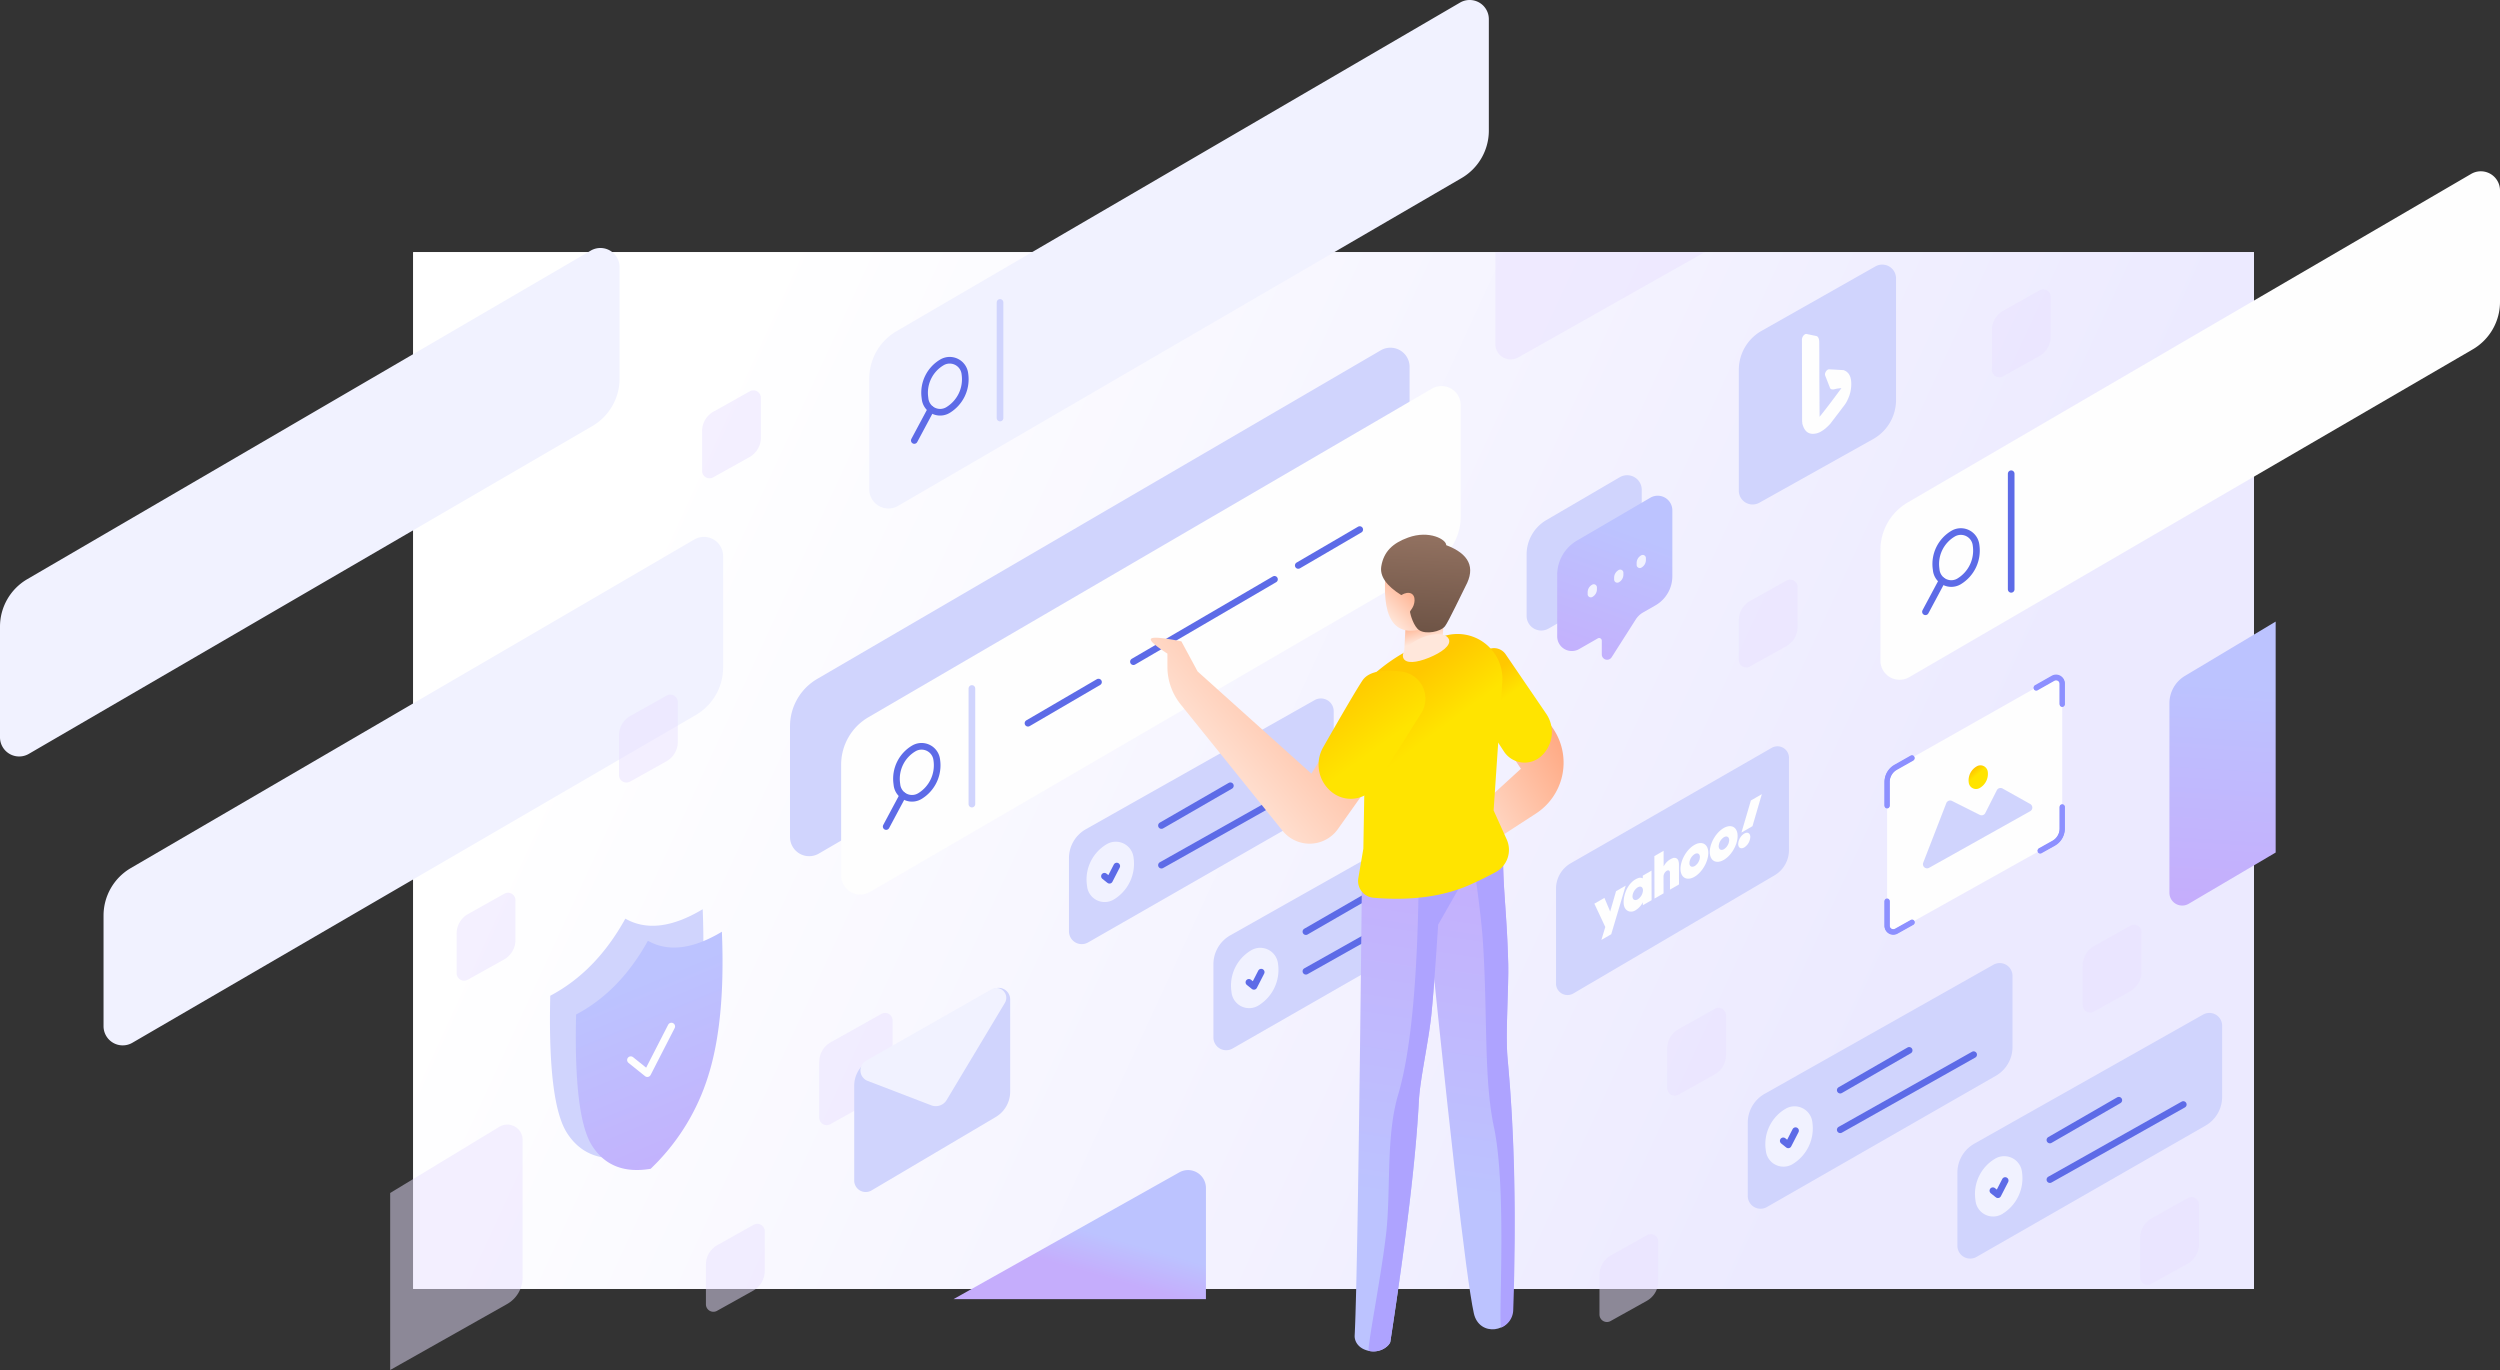 <?xml version="1.0" encoding="UTF-8"?>
<svg xmlns="http://www.w3.org/2000/svg" xmlns:xlink="http://www.w3.org/1999/xlink" width="1955.676" height="1071.707" viewBox="0 0 1955.676 1071.707">
  <rect x="0" y="0" width="1955.676" height="1071.707" fill="#333333" stroke="none"/>
  <defs>
    <linearGradient id="a" x1="0.081" y1="0.414" x2="0.836" y2="0.613" gradientUnits="objectBoundingBox">
      <stop offset="0" stop-color="#fff"></stop>
      <stop offset="1" stop-color="#eceaff"></stop>
    </linearGradient>
    <linearGradient id="b" x1="0.29" y1="1.177" x2="0.541" y2="0.198" gradientUnits="objectBoundingBox">
      <stop offset="0" stop-color="#c5adfc"></stop>
      <stop offset="1" stop-color="#bcc3ff"></stop>
    </linearGradient>
    <linearGradient id="c" x1="0.376" y1="0.114" x2="0.537" y2="0.347" gradientUnits="objectBoundingBox">
      <stop offset="0" stop-color="#ffc800"></stop>
      <stop offset="1" stop-color="#ffe400"></stop>
    </linearGradient>
    <linearGradient id="d" x1="0.472" y1="1" x2="0.49" y2="0.219" xlink:href="#b"></linearGradient>
    <linearGradient id="e" x1="0.288" y1="-0.177" x2="0.541" y2="0.802" xlink:href="#b"></linearGradient>
    <linearGradient id="f" x1="0.288" y1="0.658" x2="0.426" y2="0.412" xlink:href="#b"></linearGradient>
    <linearGradient id="g" x1="0.251" y1="0.792" x2="1.356" y2="-0.092" gradientUnits="objectBoundingBox">
      <stop offset="0" stop-color="#ffe7db"></stop>
      <stop offset="1" stop-color="#ff8c5a"></stop>
    </linearGradient>
    <linearGradient id="h" x1="0.383" y1="0.114" x2="0.535" y2="0.347" xlink:href="#c"></linearGradient>
    <linearGradient id="i" x1="0.513" y1="0.046" x2="0.497" y2="0.73" xlink:href="#b"></linearGradient>
    <linearGradient id="j" x1="0.512" y1="0.046" x2="0.497" y2="0.73" xlink:href="#b"></linearGradient>
    <linearGradient id="k" x1="0.574" y1="0.561" x2="0.419" y2="-0.072" xlink:href="#g"></linearGradient>
    <linearGradient id="l" x1="0.39" y1="0.793" x2="0.876" y2="-0.093" xlink:href="#g"></linearGradient>
    <linearGradient id="m" x1="0.5" x2="0.5" y2="1" gradientUnits="objectBoundingBox">
      <stop offset="0" stop-color="#947362"></stop>
      <stop offset="1" stop-color="#6d5345"></stop>
    </linearGradient>
    <linearGradient id="n" x1="0.416" y1="0.114" x2="0.525" y2="0.347" xlink:href="#c"></linearGradient>
    <linearGradient id="o" x1="0.251" y1="0.763" x2="1.356" y2="-0.033" xlink:href="#g"></linearGradient>
    <linearGradient id="p" x1="0.448" y1="0.047" x2="0.685" y2="0.561" xlink:href="#c"></linearGradient>
  </defs>
  <g transform="translate(323.222 197.26)">
    <rect width="1440" height="811" fill="#fff"></rect>
    <rect width="1440" height="811" fill="url(#a)"></rect>
    <g transform="translate(513 342)">
      <path d="M0,132.042V189.3a10,10,0,0,0,14.974,8.675L194.028,95.329A26,26,0,0,0,207.1,72.772V17.125a10,10,0,0,0-14.914-8.709L13.223,109.4A26,26,0,0,0,0,132.042Z" fill="#d0d4fd" fill-rule="evenodd"></path>
      <g transform="translate(11.34 110.41)">
        <path d="M18.228,10.7A13.976,13.976,0,0,1,39.162,20.96l.109.845a32.7,32.7,0,0,1-15.5,32.163,13.853,13.853,0,0,1-20.915-10.1l-.191-1.506A32.027,32.027,0,0,1,18.228,10.7Z" fill="#f1f2ff" fill-rule="evenodd"></path>
        <path d="M17.034,36.6,21.5,38.943l3.474-12" transform="translate(6.672 -3.402) rotate(11)" fill="none" stroke="#5d6be7" stroke-linecap="round" stroke-linejoin="round" stroke-width="5.2" fill-rule="evenodd"></path>
      </g>
      <g transform="translate(72.34 75.41)">
        <line y1="31.118" x2="53.927" fill="none" stroke="#5d6be7" stroke-linecap="round" stroke-linejoin="round" stroke-width="5.2"></line>
        <line y1="58.76" x2="104.366" transform="translate(0 3.358)" fill="none" stroke="#5d6be7" stroke-linecap="round" stroke-linejoin="round" stroke-width="5.2"></line>
      </g>
    </g>
    <g transform="translate(626 425)">
      <path d="M0,132.042V189.3a10,10,0,0,0,14.974,8.675L194.028,95.329A26,26,0,0,0,207.1,72.772V17.125a10,10,0,0,0-14.914-8.709L13.223,109.4A26,26,0,0,0,0,132.042Z" fill="#d0d4fd" fill-rule="evenodd"></path>
      <g transform="translate(11.34 110.41)">
        <path d="M18.228,10.7A13.976,13.976,0,0,1,39.162,20.96l.109.845a32.7,32.7,0,0,1-15.5,32.163,13.853,13.853,0,0,1-20.915-10.1l-.191-1.506A32.027,32.027,0,0,1,18.228,10.7Z" fill="#f1f2ff" fill-rule="evenodd"></path>
        <path d="M17.034,36.6,21.5,38.943l3.474-12" transform="translate(6.672 -3.402) rotate(11)" fill="none" stroke="#5d6be7" stroke-linecap="round" stroke-linejoin="round" stroke-width="5.2" fill-rule="evenodd"></path>
      </g>
      <g transform="translate(72.34 75.41)">
        <line y1="31.118" x2="53.927" fill="none" stroke="#5d6be7" stroke-linecap="round" stroke-linejoin="round" stroke-width="5.2"></line>
        <line y1="58.76" x2="104.366" transform="translate(0 3.358)" fill="none" stroke="#5d6be7" stroke-linecap="round" stroke-linejoin="round" stroke-width="5.2"></line>
      </g>
    </g>
    <g transform="translate(294.778 63.632)">
      <path d="M21.34,270.172,462.12,13.152A15,15,0,0,1,484.676,26.11v87.158A43,43,0,0,1,463.3,150.437L22.543,406.841A15,15,0,0,1,0,393.875V307.318A43,43,0,0,1,21.34,270.172Z" fill="#d0d4fd" fill-rule="evenodd"></path>
      <path d="M61.34,300.172,502.12,43.152A15,15,0,0,1,524.676,56.11v87.158A43,43,0,0,1,503.3,180.437L62.543,436.841A15,15,0,0,1,40,423.875V337.318A43,43,0,0,1,61.34,300.172Z" fill="#fefefe" fill-rule="evenodd"></path>
      <path d="M186.159,304.876l55.164-32.2m27.319-15.949L379,192.295m18.583-10.849,48.1-28.078" fill="none" stroke="#5d6be7" stroke-linecap="round" stroke-linejoin="round" stroke-width="5.2" fill-rule="evenodd"></path>
      <g transform="translate(75.222 315.368)">
        <path d="M21.624,9.215a11.958,11.958,0,0,1,17.935,8.776l.111.861A28.157,28.157,0,0,1,26.376,46.5,11.852,11.852,0,0,1,8.457,37.857l-.181-1.431A27.574,27.574,0,0,1,21.624,9.215Z" fill="none" stroke="#5d6be7" stroke-linecap="round" stroke-linejoin="round" stroke-width="5.2" fill-rule="evenodd"></path>
        <line x1="13" y2="24.32" transform="translate(0 46)" fill="none" stroke="#5d6be7" stroke-linecap="round" stroke-linejoin="round" stroke-width="5.2"></line>
      </g>
      <line y2="90.449" transform="translate(142.291 277.686)" fill="none" stroke="#d0d4fd" stroke-linecap="round" stroke-linejoin="round" stroke-width="5.2"></line>
    </g>
    <g transform="translate(1147.778 -74.368)">
      <path d="M21.34,270.172,462.12,13.152A15,15,0,0,1,484.676,26.11v87.158A43,43,0,0,1,463.3,150.437L22.543,406.841A15,15,0,0,1,0,393.875V307.318A43,43,0,0,1,21.34,270.172Z" fill="#fefefe" fill-rule="evenodd"></path>
      <g transform="translate(35.222 285.368)">
        <path d="M21.624,9.215a11.958,11.958,0,0,1,17.935,8.776l.111.861A28.157,28.157,0,0,1,26.376,46.5,11.852,11.852,0,0,1,8.457,37.857l-.181-1.431A27.574,27.574,0,0,1,21.624,9.215Z" fill="none" stroke="#5d6be7" stroke-linecap="round" stroke-linejoin="round" stroke-width="5.2" fill-rule="evenodd"></path>
        <line x1="13" y2="24.32" transform="translate(0 46)" fill="none" stroke="#5d6be7" stroke-linecap="round" stroke-linejoin="round" stroke-width="5.2"></line>
      </g>
      <line y2="90.449" transform="translate(102.291 247.686)" fill="none" stroke="#5d6be7" stroke-linecap="round" stroke-linejoin="round" stroke-width="5.2"></line>
    </g>
    <g transform="translate(356.778 -208.368)">
      <path d="M21.34,270.172,462.12,13.152A15,15,0,0,1,484.676,26.11v87.158A43,43,0,0,1,463.3,150.437L22.543,406.841A15,15,0,0,1,0,393.875V307.318A43,43,0,0,1,21.34,270.172Z" fill="#f1f2ff" fill-rule="evenodd"></path>
      <g transform="translate(35.222 285.368)">
        <path d="M21.624,9.215a11.958,11.958,0,0,1,17.935,8.776l.111.861A28.157,28.157,0,0,1,26.376,46.5,11.852,11.852,0,0,1,8.457,37.857l-.181-1.431A27.574,27.574,0,0,1,21.624,9.215Z" fill="none" stroke="#5d6be7" stroke-linecap="round" stroke-linejoin="round" stroke-width="5.2" fill-rule="evenodd"></path>
        <line x1="13" y2="24.32" transform="translate(0 46)" fill="none" stroke="#5d6be7" stroke-linecap="round" stroke-linejoin="round" stroke-width="5.2"></line>
      </g>
      <line y2="90.449" transform="translate(102.291 247.686)" fill="none" stroke="#d0d4fd" stroke-linecap="round" stroke-linejoin="round" stroke-width="5.2"></line>
    </g>
    <g transform="translate(-242.222 211.632)">
      <path d="M21.34,270.172,462.12,13.152A15,15,0,0,1,484.676,26.11v87.158A43,43,0,0,1,463.3,150.437L22.543,406.841A15,15,0,0,1,0,393.875V307.318A43,43,0,0,1,21.34,270.172Z" fill="#f1f2ff" fill-rule="evenodd"></path>
    </g>
    <g transform="translate(-323.222 -14.368)">
      <path d="M21.34,270.172,462.12,13.152A15,15,0,0,1,484.676,26.11v87.158A43,43,0,0,1,463.3,150.437L22.543,406.841A15,15,0,0,1,0,393.875V307.318A43,43,0,0,1,21.34,270.172Z" fill="#f1f2ff" fill-rule="evenodd"></path>
    </g>
    <g transform="translate(985 166) rotate(180)">
      <path d="M39.393,43.573l57.4-33.522A11.44,11.44,0,0,1,114,19.93V71.472a26.267,26.267,0,0,1-13.214,22.794L91.13,99.8a16.64,16.64,0,0,0-5.763,5.5L66.51,134.878a4.178,4.178,0,0,1-7.7-2.246v-10.74a2.08,2.08,0,0,0-3.114-1.805l-14.643,8.385a11.44,11.44,0,0,1-17.125-9.928V70.515A31.2,31.2,0,0,1,39.393,43.573Z" transform="translate(137.928) rotate(180)" fill="#d0d4fd" fill-rule="evenodd"></path>
      <path d="M15.465,59.613l57.4-33.522a11.44,11.44,0,0,1,17.209,9.879V87.512a26.267,26.267,0,0,1-13.214,22.794L67.2,115.835a16.64,16.64,0,0,0-5.763,5.5L42.582,150.917a4.178,4.178,0,0,1-7.7-2.246v-10.74a2.08,2.08,0,0,0-3.114-1.805l-14.643,8.385A11.44,11.44,0,0,1,0,134.584V86.554A31.2,31.2,0,0,1,15.465,59.613Z" transform="translate(90.072) rotate(180)" fill-rule="evenodd" fill="url(#b)"></path>
      <path d="M62.625,94.073A2.461,2.461,0,0,1,66.25,96.24v1.478a6.829,6.829,0,0,1-3.625,6.03A2.468,2.468,0,0,1,59,101.57v-1.435A6.882,6.882,0,0,1,62.625,94.073Z" transform="translate(125.25) rotate(180)" fill="#f1f2ff" fill-rule="evenodd"></path>
      <path d="M41.91,82.608a2.461,2.461,0,0,1,3.625,2.168v1.478a6.829,6.829,0,0,1-3.625,6.03,2.468,2.468,0,0,1-3.625-2.179V88.67A6.882,6.882,0,0,1,41.91,82.608Z" transform="translate(83.82) rotate(180)" fill="#f1f2ff" fill-rule="evenodd"></path>
      <path d="M24.3,71.143a2.461,2.461,0,0,1,3.625,2.168v1.478a6.829,6.829,0,0,1-3.625,6.03,2.468,2.468,0,0,1-3.625-2.179V77.205A6.882,6.882,0,0,1,24.3,71.143Z" transform="translate(48.605) rotate(180)" fill="#f1f2ff" fill-rule="evenodd"></path>
    </g>
    <g transform="translate(1153 329)">
      <path d="M5.97-3.378,131.417-74.363A11,11,0,0,0,137-83.937V-199.181a4,4,0,0,0-4-4,4,4,0,0,0-1.952.509L5.632-132.55A11,11,0,0,0,0-122.949V-6.859a4,4,0,0,0,4,4A4,4,0,0,0,5.97-3.378Z" transform="translate(137) rotate(180)" fill="#fefefe" fill-rule="evenodd"></path>
      <path d="M117.543-66.512l12.727-7.2A13.246,13.246,0,0,0,137-85.24v-18.442h0m0-74.917v-19.176a4.825,4.825,0,0,0-4.831-4.819,4.841,4.841,0,0,0-2.362.615l-12.332,6.895h0M17.237-139.039,6.789-133.2A13.246,13.246,0,0,0,0-121.638v16.776H0M0-24.247V-8.274A4.825,4.825,0,0,0,4.831-3.455a4.841,4.841,0,0,0,2.384-.628l13.12-7.424h0" transform="translate(137) rotate(180)" fill="none" stroke="#8d90ff" stroke-linecap="round" stroke-linejoin="round" stroke-width="4" fill-rule="evenodd"></path>
      <path d="M117.543-67.013l12.727-7.2A13.235,13.235,0,0,0,137-85.728v-18.429h0m0-74.865v-19.162A4.823,4.823,0,0,0,132.169-203a4.844,4.844,0,0,0-2.362.615l-12.332,6.89h0M17.237-139.49,6.789-133.652A13.235,13.235,0,0,0,0-122.1v16.765H0M0-24.777V-8.815A4.823,4.823,0,0,0,4.831-4a4.844,4.844,0,0,0,2.384-.627l13.12-7.419h0" transform="translate(137) rotate(180)" fill="none" stroke="#8d90ff" stroke-linecap="round" stroke-linejoin="round" stroke-width="4" fill-rule="evenodd"></path>
      <g transform="translate(25 69)">
        <path d="M3.255,79.6,21.311,33.02A3.24,3.24,0,0,1,25.5,31.17q.144.056.282.125L47.472,42.179a3.24,3.24,0,0,0,4.344-1.433l9.015-17.812a3.24,3.24,0,0,1,4.354-1.428q.059.03.118.063l21.642,12.1a3.24,3.24,0,0,1,0,5.655L7.859,83.6a3.24,3.24,0,0,1-4.6-4Z" fill="#d0d4fd" fill-rule="evenodd"></path>
        <path d="M45.18,4.2l.036-.02a5.756,5.756,0,0,1,8.533,4.247,12.73,12.73,0,0,1-6.214,12.7l-.093.054a5.732,5.732,0,0,1-8.566-4.2l-.015-.111A12.637,12.637,0,0,1,45.18,4.2Z" fill-rule="evenodd" fill="url(#c)"></path>
      </g>
    </g>
    <path d="M1373.852,352.9V501.133a10,10,0,0,0,15.077,8.615l68.033-40.092h0V288.993l-70.947,42.452A25,25,0,0,0,1373.852,352.9Z" fill-rule="evenodd" fill="url(#d)"></path>
    <g transform="translate(1044 549)">
      <path d="M0,132.042V189.3a10,10,0,0,0,14.974,8.675L194.028,95.329A26,26,0,0,0,207.1,72.772V17.125a10,10,0,0,0-14.914-8.709L13.223,109.4A26,26,0,0,0,0,132.042Z" fill="#d0d4fd" fill-rule="evenodd"></path>
      <g transform="translate(11.34 110.41)">
        <path d="M18.228,10.7A13.976,13.976,0,0,1,39.162,20.96l.109.845a32.7,32.7,0,0,1-15.5,32.163,13.853,13.853,0,0,1-20.915-10.1l-.191-1.506A32.027,32.027,0,0,1,18.228,10.7Z" fill="#f1f2ff" fill-rule="evenodd"></path>
        <path d="M17.034,36.6,21.5,38.943l3.474-12" transform="translate(6.672 -3.402) rotate(11)" fill="none" stroke="#5d6be7" stroke-linecap="round" stroke-linejoin="round" stroke-width="5.2" fill-rule="evenodd"></path>
      </g>
      <g transform="translate(72.34 75.41)">
        <line y1="31.118" x2="53.927" fill="none" stroke="#5d6be7" stroke-linecap="round" stroke-linejoin="round" stroke-width="5.2"></line>
        <line y1="58.76" x2="104.366" transform="translate(0 3.358)" fill="none" stroke="#5d6be7" stroke-linecap="round" stroke-linejoin="round" stroke-width="5.2"></line>
      </g>
    </g>
    <path d="M981-596.949v-31.12a17.5,17.5,0,0,1,8.974-15.28l28.354-15.814a5.832,5.832,0,0,1,7.934,2.253,5.832,5.832,0,0,1,.739,2.841v31.06a17.5,17.5,0,0,1-8.949,15.266l-28.37,15.883a5.832,5.832,0,0,1-7.938-2.24A5.831,5.831,0,0,1,981-596.949Z" transform="translate(2008) rotate(180)" fill="#e7dfff" fill-rule="evenodd" opacity="0.492" style="mix-blend-mode:multiply;isolation:isolate"></path>
    <path d="M1037-261.949v-31.12a17.5,17.5,0,0,1,8.974-15.28l28.354-15.814a5.832,5.832,0,0,1,7.934,2.253,5.832,5.832,0,0,1,.739,2.841v31.06a17.5,17.5,0,0,1-8.949,15.266l-28.37,15.883a5.832,5.832,0,0,1-7.938-2.24A5.832,5.832,0,0,1,1037-261.949Z" transform="translate(2120) rotate(180)" fill="#e7dfff" fill-rule="evenodd" opacity="0.492" style="mix-blend-mode:multiply;isolation:isolate"></path>
    <path d="M1235-34.949v-31.12a17.5,17.5,0,0,1,8.974-15.28l28.354-15.814a5.832,5.832,0,0,1,7.934,2.253,5.832,5.832,0,0,1,.739,2.841v31.06a17.5,17.5,0,0,1-8.949,15.266l-28.37,15.883a5.832,5.832,0,0,1-7.938-2.24A5.832,5.832,0,0,1,1235-34.949Z" transform="translate(2516) rotate(180)" fill="#e7dfff" fill-rule="evenodd" opacity="0.492" style="mix-blend-mode:multiply;isolation:isolate"></path>
    <path d="M226-113.949v-31.12a17.5,17.5,0,0,1,8.974-15.28l28.354-15.814a5.832,5.832,0,0,1,7.934,2.253,5.832,5.832,0,0,1,.739,2.841v31.06a17.5,17.5,0,0,1-8.949,15.266l-28.37,15.883a5.832,5.832,0,0,1-7.938-2.24A5.832,5.832,0,0,1,226-113.949Z" transform="translate(498) rotate(180)" fill="#e7dfff" fill-rule="evenodd" opacity="0.492" style="mix-blend-mode:multiply;isolation:isolate"></path>
    <path d="M34-506.949v-31.12a17.5,17.5,0,0,1,8.974-15.28l28.354-15.814a5.832,5.832,0,0,1,7.934,2.253A5.832,5.832,0,0,1,80-564.069v31.06a17.5,17.5,0,0,1-8.949,15.266L42.681-501.86a5.832,5.832,0,0,1-7.938-2.24A5.832,5.832,0,0,1,34-506.949Z" transform="translate(114) rotate(180)" fill="#e7dfff" fill-rule="evenodd" opacity="0.492" style="mix-blend-mode:multiply;isolation:isolate"></path>
    <path d="M229-765.949v-31.12a17.5,17.5,0,0,1,8.974-15.28l28.354-15.814a5.832,5.832,0,0,1,7.934,2.253,5.832,5.832,0,0,1,.739,2.841v31.06a17.5,17.5,0,0,1-8.949,15.266l-28.37,15.883a5.832,5.832,0,0,1-7.938-2.24A5.832,5.832,0,0,1,229-765.949Z" transform="translate(504) rotate(180)" fill="#e7dfff" fill-rule="evenodd" opacity="0.492" style="mix-blend-mode:multiply;isolation:isolate"></path>
    <path d="M161-351.949v-31.12a17.5,17.5,0,0,1,8.974-15.28l28.354-15.814a5.832,5.832,0,0,1,7.934,2.253,5.832,5.832,0,0,1,.739,2.841v31.06a17.5,17.5,0,0,1-8.949,15.266l-28.37,15.883a5.832,5.832,0,0,1-7.938-2.24A5.832,5.832,0,0,1,161-351.949Z" transform="translate(368) rotate(180)" fill="#e7dfff" fill-rule="evenodd" opacity="0.492" style="mix-blend-mode:multiply;isolation:isolate"></path>
    <path d="M928-773.949v-31.12a17.5,17.5,0,0,1,8.974-15.28l28.354-15.814a5.832,5.832,0,0,1,7.934,2.253,5.832,5.832,0,0,1,.739,2.841v31.06a17.5,17.5,0,0,1-8.949,15.266l-28.37,15.883a5.832,5.832,0,0,1-7.938-2.24A5.831,5.831,0,0,1,928-773.949Z" transform="translate(1902) rotate(180)" fill="#e7dfff" fill-rule="evenodd" opacity="0.492" style="mix-blend-mode:multiply;isolation:isolate"></path>
    <path d="M1351-744.949v-31.12a17.5,17.5,0,0,1,8.974-15.28l28.354-15.814a5.832,5.832,0,0,1,7.934,2.253,5.832,5.832,0,0,1,.739,2.841v31.06a17.5,17.5,0,0,1-8.949,15.266l-28.37,15.883a5.832,5.832,0,0,1-7.938-2.24A5.832,5.832,0,0,1,1351-744.949Z" transform="translate(2748) rotate(180)" fill="#e7dfff" fill-rule="evenodd" opacity="0.492" style="mix-blend-mode:multiply;isolation:isolate"></path>
    <path d="M1306-531.949v-31.12a17.5,17.5,0,0,1,8.974-15.28l28.354-15.814a5.832,5.832,0,0,1,7.934,2.253,5.832,5.832,0,0,1,.739,2.841v31.06a17.5,17.5,0,0,1-8.949,15.266l-28.37,15.883a5.832,5.832,0,0,1-7.938-2.24A5.832,5.832,0,0,1,1306-531.949Z" transform="translate(2658) rotate(180)" fill="#e7dfff" fill-rule="evenodd" opacity="0.492" style="mix-blend-mode:multiply;isolation:isolate"></path>
    <path d="M317.649-600.949v-43.789a17.5,17.5,0,0,1,8.974-15.28l39.7-22.145a5.832,5.832,0,0,1,7.934,2.253,5.832,5.832,0,0,1,.739,2.841v43.706a17.5,17.5,0,0,1-8.949,15.266L326.33-595.86a5.832,5.832,0,0,1-7.938-2.24A5.832,5.832,0,0,1,317.649-600.949Z" transform="translate(692.649) rotate(180)" fill="#e7dfff" fill-rule="evenodd" opacity="0.492" style="mix-blend-mode:multiply;isolation:isolate"></path>
    <g transform="translate(1208 588)">
      <path d="M0,132.042V189.3a10,10,0,0,0,14.974,8.675L194.028,95.329A26,26,0,0,0,207.1,72.772V17.125a10,10,0,0,0-14.914-8.709L13.223,109.4A26,26,0,0,0,0,132.042Z" fill="#d0d4fd" fill-rule="evenodd"></path>
      <g transform="translate(11.34 110.41)">
        <path d="M18.228,10.7A13.976,13.976,0,0,1,39.162,20.96l.109.845a32.7,32.7,0,0,1-15.5,32.163,13.853,13.853,0,0,1-20.915-10.1l-.191-1.506A32.027,32.027,0,0,1,18.228,10.7Z" fill="#f1f2ff" fill-rule="evenodd"></path>
        <path d="M17.034,36.6,21.5,38.943l3.474-12" transform="translate(6.672 -3.402) rotate(11)" fill="none" stroke="#5d6be7" stroke-linecap="round" stroke-linejoin="round" stroke-width="5.2" fill-rule="evenodd"></path>
      </g>
      <g transform="translate(72.34 75.41)">
        <line y1="31.118" x2="53.927" fill="none" stroke="#5d6be7" stroke-linecap="round" stroke-linejoin="round" stroke-width="5.2"></line>
        <line y1="58.76" x2="104.366" transform="translate(0 3.358)" fill="none" stroke="#5d6be7" stroke-linecap="round" stroke-linejoin="round" stroke-width="5.2"></line>
      </g>
    </g>
    <g transform="translate(107 514)">
      <g transform="translate(135) rotate(180)">
        <path d="M15.526,0Q51.3-21.436,76.033-7.37q22.862-41.38,58.734-60.309,1.993-83.71-13.06-107.289-15.561-24.373-47.933-18.891A177.8,177.8,0,0,0,26.559-117.4Q12.522-72.708,15.526,0Z" fill="#d0d4fd" fill-rule="evenodd"></path>
        <path d="M.507-17.615q34.215-20.5,57.873-7.049,21.867-39.579,56.178-57.685,1.906-80.067-12.492-102.62-14.883-23.313-45.847-18.069a170.063,170.063,0,0,0-45.16,73.129Q-2.367-87.159.507-17.615Z" fill-rule="evenodd" fill="url(#e)"></path>
      </g>
      <path d="M65.274,120.675,80,128.42,91.469,88.788" transform="translate(22.163 -12.959) rotate(11)" fill="none" stroke="#fefefe" stroke-linecap="round" stroke-linejoin="round" stroke-width="5.72" fill-rule="evenodd"></path>
    </g>
    <g transform="translate(894 380)">
      <path d="M11.547,98.018,168.762,7.741a9,9,0,0,1,13.482,7.8V87.7a23,23,0,0,1-11.357,19.835L13.556,199.9A9,9,0,0,1,0,192.133v-74.17A23,23,0,0,1,11.547,98.018Z" fill="#d0d4fd" fill-rule="evenodd"></path>
      <g transform="translate(30 44)">
        <path d="M122.441,4.931,131,0l-7.319,25.046L115.08,30Z" fill="#fefefe" fill-rule="evenodd"></path>
        <g transform="translate(0 25.023)">
          <path d="M117.237,5.79c2.607-1.5,4.743-.309,4.752,2.7a10.385,10.385,0,0,1-4.719,8.143c-2.607,1.5-4.746.306-4.755-2.682a10.384,10.384,0,0,1,4.722-8.16" fill="#fefefe" fill-rule="evenodd"></path>
          <path d="M101.385,18.008a8.955,8.955,0,0,0,4.075-7.048c-.009-2.575-1.841-3.616-4.105-2.311a8.94,8.94,0,0,0-4.075,7.024c.009,2.6,1.838,3.637,4.105,2.335m-.238-16.517c6.009-3.465,10.894-.684,10.915,6.189s-4.835,15.265-10.847,18.727-10.894.687-10.915-6.186,4.835-15.265,10.847-18.73" fill="#fefefe" fill-rule="evenodd"></path>
          <path d="M78.483,31.205a8.941,8.941,0,0,0,4.075-7.045c-.009-2.575-1.838-3.619-4.1-2.311a8.978,8.978,0,0,0-4.1,7.033c.009,2.6,1.859,3.628,4.123,2.323M78.227,14.7c6.012-3.462,10.894-.681,10.915,6.189S84.307,36.154,78.3,39.618c-5.991,3.453-10.879.675-10.9-6.2S72.233,18.152,78.227,14.7" fill="#fefefe" fill-rule="evenodd"></path>
          <path d="M61.758,24.851c2.931-.425,4.406,1.329,4.412,5.234l.045,15.491-7.054,4.065-.039-13.287c0-1.591-1.132-2.233-2.517-1.43a5.492,5.492,0,0,0-2.5,4.327l.036,13.287-7.111,4.1-.1-33.207,7.23-4.166.036,12.2c.191-.366.4-.717.608-1.056.066-.1.128-.193.191-.291.164-.247.331-.488.5-.72.071-.089.137-.181.209-.271.238-.306.486-.6.745-.874.28-.294.542-.544.813-.788.086-.071.17-.146.256-.217.212-.178.432-.351.655-.514.086-.068.176-.137.268-.2.3-.211.62-.413.944-.6.22-.125.453-.235.685-.351.155-.077.3-.164.465-.235.393-.178.8-.342,1.221-.488" fill="#fefefe" fill-rule="evenodd"></path>
          <path d="M16.966,50.863l7.552-4.354L13.194,84.549,5.508,88.977l3.042-10.1L0,60.642,7.874,56.1l4.489,10.7Z" fill="#fefefe" fill-rule="evenodd"></path>
          <path d="M33.958,57.241a8.985,8.985,0,0,0,4.075-7.048c-.006-2.6-1.859-3.628-4.1-2.335a8.994,8.994,0,0,0-4.1,7.06c.009,2.6,1.859,3.625,4.123,2.323m3.914-16.4-.006-2.117,6.849-3.946.066,23.131-6.846,3.943-.009-2.269a15.5,15.5,0,0,1-6.018,6.379c-3.825,2.2-8.517.363-8.97-5.32s2.246-14.168,8.231-18.406c.265-.181.566-.375.876-.559l.107-.062c.3-.175.629-.351.962-.512.08-.039.167-.074.25-.113.265-.119.533-.226.8-.318.1-.036.191-.068.286-.1a6.115,6.115,0,0,1,1.037-.238,4.387,4.387,0,0,1,2.38.506" fill="#fefefe" fill-rule="evenodd"></path>
        </g>
      </g>
    </g>
    <g transform="translate(1037 2)">
      <path d="M16.121-9.126l89.071-50.425A35.1,35.1,0,0,0,123-90.1v-94.487a10.8,10.8,0,0,0-10.8-10.8,10.8,10.8,0,0,0-5.272,1.374L17.965-144.246A35.1,35.1,0,0,0,0-113.613v95.088a10.8,10.8,0,0,0,10.8,10.8A10.8,10.8,0,0,0,16.121-9.126Z" transform="translate(123) rotate(180)" fill="#d0d4fd" fill-rule="evenodd"></path>
      <path d="M85.176,113.323a21.661,21.661,0,0,1-3.207,5.223c-1.814,2.442-5.337,7.063-10.514,13.814a38.016,38.016,0,0,1-3.562,3.439,23.3,23.3,0,0,1-3.464,2.442,12.8,12.8,0,0,1-6.619,1.88q-6.432-.108-8.291-8.8l.222.4a12.954,12.954,0,0,1-.226-1.5L49.38,66.255A5.03,5.03,0,0,1,51.7,62.292a1.874,1.874,0,0,1,1.334-.281l7.759,1.624c1.4.49,2.12,2.168,2.127,5.083v.5q.005,1.418.024,4.651c.007,1.079.017,2.305.024,3.685S62.99,97.592,63,99.27q.073,10.085.195,27.418l-.379.545q6.077-7.388,17.467-22.88a29,29,0,0,0-6.022,1.01l-1.178-.034a1.855,1.855,0,0,1-1.824-1.3L67.521,94.4a3.013,3.013,0,0,1,.1-2,5.5,5.5,0,0,1,.313-.7,7.3,7.3,0,0,1,.438-.685,4.7,4.7,0,0,1,.57-.627,4.408,4.408,0,0,1,.539-.4,2.93,2.93,0,0,1,.462-.226,1.911,1.911,0,0,1,.6-.13l11.425.644q5.436,1.927,5.938,9.056A27.609,27.609,0,0,1,85.176,113.323Z" fill="#fefefe" fill-rule="evenodd"></path>
    </g>
    <path d="M-18,735.967,67.406,684.2a12,12,0,0,1,18.22,10.262V801.982a24,24,0,0,1-12.21,20.9L-18,874.447h0Z" fill="#e7dfff" fill-rule="evenodd" opacity="0.492" style="mix-blend-mode:multiply;isolation:isolate"></path>
    <path d="M846.549,0V71.917a12,12,0,0,0,17.9,10.45L1010.35,0h-163.8Z" fill="#e7dfff" fill-rule="evenodd" opacity="0.492" style="mix-blend-mode:multiply;isolation:isolate"></path>
    <path d="M422.7,819l176.589-99.143a14,14,0,0,1,20.854,12.208V819H422.7Z" fill-rule="evenodd" fill="url(#f)"></path>
    <g transform="translate(338.147 562.14)">
      <path d="M18.431,70.032l96.952-55.466a9,9,0,0,1,13.469,7.812V94.612a23,23,0,0,1-11.295,19.8l-97.125,57.42a9,9,0,0,1-13.58-7.747V90A23,23,0,0,1,18.431,70.032Z" fill="#d0d4fd" fill-rule="evenodd"></path>
      <path d="M16.176,70.3l98.126-55.8a7.7,7.7,0,0,1,10.41,10.653L79.172,101.105a9.9,9.9,0,0,1-12.037,4.152L17.373,86.164a8.8,8.8,0,0,1-1.2-15.865Z" fill="#f1f2ff" fill-rule="evenodd"></path>
    </g>
    <g transform="translate(929 216) rotate(180)">
      <g transform="translate(352) rotate(180)">
        <g transform="translate(352) rotate(180)">
          <g transform="matrix(-0.999, -0.052, 0.052, -0.999, 234.05, 0.006)">
            <path d="M169.339,162.942l11.74,15.94-59.83,60.74L105.607,262.56l24.531-2.544,64.5-46.774a47.424,47.424,0,0,0,10.548-66.233q-.475-.654-.971-1.292l-9.173-11.782h0Z" fill-rule="evenodd" fill="url(#g)"></path>
            <path d="M162.535,90.784l36.437,42.982a25.4,25.4,0,0,1-.639,33.57,19.3,19.3,0,0,1-29.219-.859l-29.233-35.965h0l3.357-33.717a10.977,10.977,0,0,1,19.3-6.011Z" transform="translate(6.912 -9.071) rotate(3)" fill-rule="evenodd" fill="url(#h)"></path>
            <g transform="translate(41.025)">
              <g transform="translate(64.111 213.45)">
                <path d="M0,24.466q49.892,326.453,61.313,368.14c5.092,18.586,30.323,13.7,29.981-4.368q-1.235-109.227-14-196.143c-2.72-18.523-1.956-56.7-3.347-74.048C70.881,79.818,67.907,67.3,65.862,40.124Q64.716,24.884,50.8,0Z" fill-rule="evenodd" fill="url(#i)"></path>
                <path d="M83.469,402.53a15.312,15.312,0,0,0,8.465-14.468Q90.059,279.011,77.295,192.1c-2.72-18.523-1.956-56.7-3.347-74.048C70.881,79.818,67.907,67.3,65.862,40.124Q64.716,24.884,50.8,0L35.685,7.281q14.256,65.807,17.766,96.041C60,159.686,59.534,209.379,69.411,246.275,82.623,295.63,80.513,404.007,83.469,402.53Z" fill="#aea3ff" fill-rule="evenodd"></path>
              </g>
              <g transform="translate(0 200.964)">
                <g transform="translate(20.16)">
                  <path d="M0,65.5Q13.1,379.938,13.1,427.34c0,4.013,2.878,9.945,11.735,11.382s15.321-4.352,16.349-7.789q12.53-123.941,12.53-189.088c0-18.04,5.3-47.422,6.312-69.481q1-21.61,1.588-69.364L87.5,52.687A50.5,50.5,0,0,0,92.646,22.87L89.764,1.389h0Z" fill-rule="evenodd" fill="url(#j)"></path>
                  <path d="M44.184,59.7q5.727,125.41-6.938,177.844c-7.939,32.87-1.664,75.31-3.706,108.742-2.091,34.235-10.652,92.123-8.707,92.439,8.858,1.437,15.321-4.352,16.349-7.789q12.53-123.941,12.53-189.088c0-18.04,5.3-47.422,6.312-69.481q1-21.61,1.588-69.364L87.679,51.13a50.5,50.5,0,0,0,4.929-29.388L89.691,0h0Z" fill="#aea3ff"></path>
                </g>
              </g>
              <g transform="translate(22.696)">
                <path d="M21.47,60.94V99.71l29.5-13.987V60.94Z" fill-rule="evenodd" fill="url(#k)"></path>
                <path d="M3.9,26.437Q.563,86.518,36.218,73.192L26.725,26.437Z" fill-rule="evenodd" fill="url(#l)"></path>
                <path d="M24.361,60.94c-.2-1.078,3.1-3.521,3.1-9.057s-4.644-7.763-10.6-3.758Q-1.232,38.091.09,26.437C1.412,14.783,8.135,7.864,19.917,2.894c16.3-6.876,30.008.1,30.008,4.413Q77.416,16.09,66.715,38.5c-1.618,3.39-11.9,28.616-14.433,32.15-3.355,4.689-14.6,7.274-19.935,4.19C27.859,72.248,24.727,62.933,24.361,60.94Z" fill-rule="evenodd" fill="url(#m)"></path>
              </g>
            </g>
            <g transform="translate(56.716 61.035)">
              <path d="M0,55.754,4.567,186.669,1.835,209.878A13.173,13.173,0,0,0,13.377,224.5q.562.066,1.129.084,44.5,1.391,75.061-14.214,9.788-5,19.3-10.792a19.759,19.759,0,0,0,7.287-25.922l-11.418-22.172h0L106.306,50.81A35.127,35.127,0,0,0,58.144,17.644Q47,22.1,39.429,25.775,18.826,35.781,0,55.754Z" fill="url(#n)"></path>
              <g transform="translate(24.074 11.425)">
                <path d="M20.418,23.972c10.639-.024,19.81-2.362,19.821-7.488S32.1,7.332,21.457,7.355,1.724,11.444,1.712,16.57,9.779,24,20.418,23.972Z" transform="translate(-4.655 10.332) rotate(-25)" fill="#ffe7db" fill-rule="evenodd"></path>
              </g>
            </g>
          </g>
        </g>
        <g transform="translate(0 85.612)">
          <path d="M147.425,71.4l-21.8,34.918-89-79.938L23.934,2.844Q2.654-1.382.315.671T13.009,12.435v10.31A46.93,46.93,0,0,0,23.406,52.2l79.67,98.8a27.17,27.17,0,0,0,43.32-1.347l42.4-59.838h0Z" fill-rule="evenodd" fill="url(#o)"></path>
          <path d="M136.155,115.165a27.43,27.43,0,0,1-1.626-36.83Q165.508,41.01,173.792,32.3q8.259-8.68,31.311-1.668a21.34,21.34,0,0,1,9.608,34.741l-44.387,49.017a23.541,23.541,0,0,1-33.251,1.648Q136.6,115.616,136.155,115.165Z" transform="translate(-11.233 31.916) rotate(-10)" fill-rule="evenodd" fill="url(#p)"></path>
        </g>
      </g>
    </g>
  </g>
</svg>
